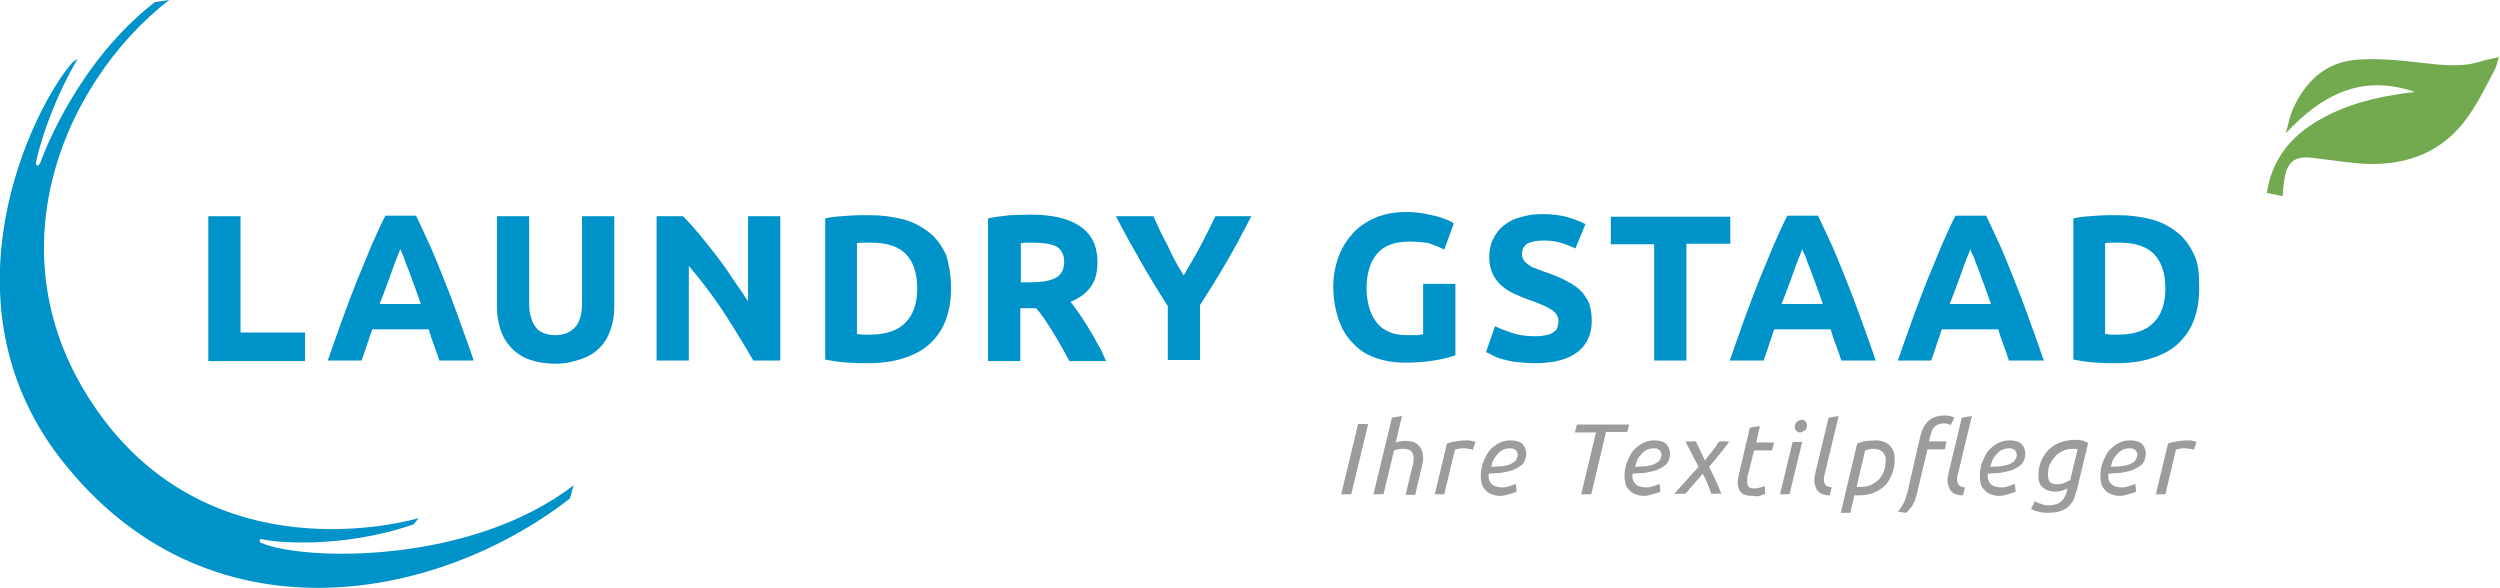 <?xml version="1.0" encoding="utf-8"?>
<!-- Generator: Adobe Illustrator 22.0.1, SVG Export Plug-In . SVG Version: 6.00 Build 0)  -->
<svg version="1.1" id="Ebene_1" xmlns="http://www.w3.org/2000/svg" xmlns:xlink="http://www.w3.org/1999/xlink" x="0px" y="0px"
	 viewBox="0 0 472.9 111.2" style="enable-background:new 0 0 472.9 111.2;" xml:space="preserve">
<style type="text/css">
	.st0{fill:#0093C9;}
	.st1{fill:#9C9C9C;}
	.st2{fill:#73A94F;}
</style>
<g>
	<path class="st0" d="M57.7,63v5.3H39.4V40.9h6.1v22H57.7z"/>
	<path class="st0" d="M83.1,68.2c-0.3-0.9-0.6-1.9-1-2.9s-0.7-2-1-3H70.4c-0.3,1-0.7,2-1,3c-0.3,1-0.7,2-1,2.9h-6.4
		c1-2.9,2-5.7,2.9-8.2c0.9-2.5,1.8-4.8,2.7-7.1c0.9-2.2,1.8-4.3,2.6-6.3c0.9-2,1.7-3.9,2.7-5.8h5.8c0.9,1.9,1.8,3.8,2.7,5.8
		c0.9,2,1.7,4.1,2.6,6.3c0.9,2.2,1.8,4.6,2.7,7.1c0.9,2.5,1.9,5.2,2.9,8.2H83.1z M75.7,47.1c-0.1,0.4-0.3,0.9-0.6,1.6
		c-0.3,0.7-0.6,1.5-0.9,2.4c-0.3,0.9-0.7,1.9-1.1,3s-0.8,2.2-1.3,3.4h7.8c-0.4-1.2-0.8-2.3-1.2-3.4c-0.4-1.1-0.8-2.1-1.1-3
		c-0.4-0.9-0.7-1.7-0.9-2.4C76.1,48,75.9,47.5,75.7,47.1z"/>
	<path class="st0" d="M105.1,68.8c-1.9,0-3.6-0.3-5-0.8c-1.4-0.5-2.5-1.3-3.4-2.2c-0.9-1-1.6-2.1-2-3.4C94.2,61,94,59.5,94,57.9v-17
		h6.1v16.5c0,1.1,0.1,2,0.4,2.8c0.2,0.8,0.6,1.4,1,1.9c0.4,0.5,1,0.8,1.6,1c0.6,0.2,1.3,0.3,2,0.3c1.5,0,2.7-0.5,3.6-1.4
		c0.9-0.9,1.4-2.5,1.4-4.7V40.9h6.1v17c0,1.6-0.2,3.1-0.7,4.4c-0.4,1.3-1.1,2.5-2,3.4c-0.9,1-2.1,1.7-3.5,2.2S107,68.8,105.1,68.8z"
		/>
	<path class="st0" d="M142.5,68.2c-1.8-3.1-3.7-6.2-5.7-9.3c-2-3-4.2-5.9-6.5-8.6v17.9h-6.1V40.9h5c0.9,0.9,1.8,1.9,2.9,3.2
		c1.1,1.3,2.1,2.6,3.2,4c1.1,1.4,2.2,2.9,3.2,4.5c1.1,1.5,2.1,3,3,4.4V40.9h6.1v27.3H142.5z"/>
	<path class="st0" d="M179.9,54.6c0,2.4-0.4,4.4-1.1,6.2c-0.7,1.8-1.8,3.2-3.1,4.4c-1.4,1.2-3,2-4.9,2.6c-1.9,0.6-4.1,0.9-6.5,0.9
		c-1.1,0-2.4,0-3.9-0.1c-1.5-0.1-2.9-0.3-4.3-0.6V41.3c1.4-0.3,2.9-0.4,4.4-0.5c1.5-0.1,2.9-0.1,4-0.1c2.3,0,4.5,0.3,6.4,0.8
		c1.9,0.5,3.5,1.4,4.9,2.5c1.4,1.1,2.4,2.6,3.2,4.3C179.5,50,179.9,52.1,179.9,54.6z M162.1,63.2c0.3,0,0.6,0,1,0.1
		c0.4,0,0.8,0,1.4,0c3.1,0,5.4-0.8,6.8-2.3c1.5-1.5,2.2-3.7,2.2-6.4c0-2.9-0.7-5-2.1-6.5c-1.4-1.5-3.7-2.2-6.7-2.2
		c-0.4,0-0.9,0-1.3,0c-0.4,0-0.9,0-1.3,0.1V63.2z"/>
	<path class="st0" d="M194.9,40.6c4.1,0,7.2,0.7,9.4,2.2c2.2,1.5,3.3,3.7,3.3,6.8c0,1.9-0.4,3.5-1.3,4.7c-0.9,1.2-2.1,2.1-3.8,2.8
		c0.6,0.7,1.1,1.5,1.7,2.3c0.6,0.9,1.2,1.8,1.8,2.8c0.6,1,1.2,2,1.7,3c0.6,1,1.1,2.1,1.5,3.1h-6.9c-0.5-0.9-1-1.8-1.5-2.7
		c-0.5-0.9-1-1.8-1.6-2.7c-0.5-0.9-1.1-1.7-1.6-2.5c-0.5-0.8-1.1-1.5-1.6-2.1h-3v10h-6.1V41.3c1.3-0.3,2.7-0.4,4.2-0.6
		C192.5,40.7,193.8,40.6,194.9,40.6z M195.3,45.9c-0.4,0-0.8,0-1.2,0c-0.4,0-0.7,0.1-1,0.1v7.4h1.7c2.3,0,4-0.3,5-0.9
		c1-0.6,1.5-1.6,1.5-3c0-1.3-0.5-2.3-1.5-2.9C198.7,46.1,197.2,45.9,195.3,45.9z"/>
	<path class="st0" d="M223.9,52.1c1.1-1.9,2.2-3.7,3.2-5.6c1-1.9,1.9-3.7,2.8-5.6h6.8c-1.5,2.9-3,5.8-4.6,8.5
		c-1.6,2.8-3.3,5.5-5.1,8.3v10.4h-6.1V57.9c-1.8-2.8-3.5-5.6-5.1-8.4c-1.6-2.8-3.2-5.6-4.7-8.6h7.1c0.8,1.9,1.7,3.8,2.7,5.6
		C221.7,48.4,222.8,50.3,223.9,52.1z"/>
	<path class="st0" d="M266.6,45.7c-2.9,0-4.9,0.8-6.2,2.4c-1.3,1.6-1.9,3.8-1.9,6.5c0,1.3,0.2,2.6,0.5,3.6c0.3,1.1,0.8,2,1.4,2.8
		c0.6,0.8,1.4,1.4,2.4,1.8c0.9,0.4,2,0.6,3.3,0.6c0.7,0,1.3,0,1.8,0c0.5,0,0.9-0.1,1.3-0.2v-9.5h6.1v13.5c-0.7,0.3-1.9,0.6-3.5,0.9
		c-1.6,0.3-3.6,0.5-6,0.5c-2,0-3.9-0.3-5.6-0.9c-1.7-0.6-3.1-1.5-4.3-2.8c-1.2-1.2-2.1-2.7-2.7-4.5s-1-3.8-1-6
		c0-2.3,0.4-4.3,1.1-6.1c0.7-1.8,1.7-3.2,2.9-4.5c1.2-1.2,2.7-2.1,4.4-2.8c1.7-0.6,3.4-0.9,5.3-0.9c1.3,0,2.4,0.1,3.5,0.3
		c1,0.2,1.9,0.4,2.7,0.6c0.7,0.2,1.4,0.5,1.9,0.7c0.5,0.2,0.8,0.4,1,0.6l-1.8,4.9c-0.8-0.4-1.8-0.8-2.9-1.2
		C269.1,45.8,267.9,45.7,266.6,45.7z"/>
	<path class="st0" d="M290.4,63.6c0.9,0,1.6-0.1,2.1-0.2c0.6-0.1,1-0.3,1.4-0.6c0.3-0.2,0.6-0.5,0.7-0.9c0.1-0.3,0.2-0.7,0.2-1.1
		c0-0.9-0.4-1.6-1.3-2.2s-2.3-1.2-4.3-1.9c-0.9-0.3-1.8-0.7-2.7-1.1s-1.7-0.9-2.4-1.5c-0.7-0.6-1.3-1.4-1.7-2.2
		c-0.4-0.9-0.7-1.9-0.7-3.2c0-1.3,0.2-2.4,0.7-3.4c0.5-1,1.1-1.9,2-2.6c0.9-0.7,1.9-1.3,3.2-1.6c1.2-0.4,2.6-0.6,4.2-0.6
		c1.8,0,3.4,0.2,4.8,0.6c1.3,0.4,2.4,0.8,3.3,1.3L298,47c-0.8-0.4-1.6-0.7-2.5-1c-0.9-0.3-2.1-0.5-3.4-0.5c-1.5,0-2.5,0.2-3.2,0.6
		c-0.6,0.4-1,1-1,1.9c0,0.5,0.1,0.9,0.4,1.3c0.2,0.3,0.6,0.6,1,0.9c0.4,0.3,0.9,0.5,1.5,0.7c0.6,0.2,1.2,0.5,1.9,0.7
		c1.4,0.5,2.7,1,3.7,1.6c1,0.5,1.9,1.1,2.6,1.8c0.7,0.7,1.2,1.5,1.6,2.4c0.3,0.9,0.5,2,0.5,3.3c0,2.5-0.9,4.5-2.7,5.9
		c-1.8,1.4-4.5,2.1-8.1,2.1c-1.2,0-2.3-0.1-3.3-0.2c-1-0.1-1.8-0.3-2.6-0.5c-0.7-0.2-1.4-0.4-1.9-0.7s-1-0.5-1.4-0.7l1.7-4.9
		c0.8,0.4,1.8,0.8,3,1.2C287.2,63.4,288.6,63.6,290.4,63.6z"/>
	<path class="st0" d="M327.3,40.9v5.2H319v22.1h-6.1V46.2h-8.2v-5.2H327.3z"/>
	<path class="st0" d="M348.3,68.2c-0.3-0.9-0.6-1.9-1-2.9s-0.7-2-1-3h-10.7c-0.3,1-0.7,2-1,3c-0.3,1-0.7,2-1,2.9h-6.4
		c1-2.9,2-5.7,2.9-8.2c0.9-2.5,1.8-4.8,2.7-7.1c0.9-2.2,1.8-4.3,2.6-6.3c0.9-2,1.7-3.9,2.7-5.8h5.8c0.9,1.9,1.8,3.8,2.7,5.8
		c0.9,2,1.7,4.1,2.6,6.3c0.9,2.2,1.8,4.6,2.7,7.1c0.9,2.5,1.9,5.2,2.9,8.2H348.3z M340.9,47.1c-0.1,0.4-0.3,0.9-0.6,1.6
		c-0.3,0.7-0.6,1.5-0.9,2.4c-0.3,0.9-0.7,1.9-1.1,3s-0.8,2.2-1.3,3.4h7.8c-0.4-1.2-0.8-2.3-1.2-3.4c-0.4-1.1-0.8-2.1-1.1-3
		c-0.4-0.9-0.7-1.7-0.9-2.4C341.3,48,341,47.5,340.9,47.1z"/>
	<path class="st0" d="M380,68.2c-0.3-0.9-0.6-1.9-1-2.9s-0.7-2-1-3h-10.7c-0.3,1-0.7,2-1,3c-0.3,1-0.7,2-1,2.9H359
		c1-2.9,2-5.7,2.9-8.2c0.9-2.5,1.8-4.8,2.7-7.1c0.9-2.2,1.8-4.3,2.6-6.3c0.9-2,1.7-3.9,2.7-5.8h5.8c0.9,1.9,1.8,3.8,2.7,5.8
		c0.9,2,1.7,4.1,2.6,6.3c0.9,2.2,1.8,4.6,2.7,7.1c0.9,2.5,1.9,5.2,2.9,8.2H380z M372.7,47.1c-0.1,0.4-0.3,0.9-0.6,1.6
		c-0.3,0.7-0.6,1.5-0.9,2.4c-0.3,0.9-0.7,1.9-1.1,3s-0.8,2.2-1.3,3.4h7.8c-0.4-1.2-0.8-2.3-1.2-3.4c-0.4-1.1-0.8-2.1-1.1-3
		c-0.4-0.9-0.7-1.7-0.9-2.4C373,48,372.8,47.5,372.7,47.1z"/>
	<path class="st0" d="M416,54.6c0,2.4-0.4,4.4-1.1,6.2c-0.7,1.8-1.8,3.2-3.1,4.4c-1.4,1.2-3,2-4.9,2.6c-1.9,0.6-4.1,0.9-6.5,0.9
		c-1.1,0-2.4,0-3.9-0.1c-1.5-0.1-2.9-0.3-4.3-0.6V41.3c1.4-0.3,2.9-0.4,4.4-0.5c1.5-0.1,2.9-0.1,4-0.1c2.3,0,4.5,0.3,6.4,0.8
		c1.9,0.5,3.5,1.4,4.9,2.5c1.4,1.1,2.4,2.6,3.2,4.3S416,52.1,416,54.6z M398.2,63.2c0.3,0,0.6,0,1,0.1c0.4,0,0.8,0,1.4,0
		c3.1,0,5.4-0.8,6.8-2.3c1.5-1.5,2.2-3.7,2.2-6.4c0-2.9-0.7-5-2.1-6.5c-1.4-1.5-3.7-2.2-6.7-2.2c-0.4,0-0.9,0-1.3,0
		c-0.4,0-0.9,0-1.3,0.1V63.2z"/>
</g>
<g>
	<path class="st1" d="M256.9,80.2h1.9l-3.2,13.3h-1.9L256.9,80.2z"/>
	<path class="st1" d="M259.8,93.5l3.5-14.5l1.9-0.3l-1.2,5c0.3-0.1,0.6-0.2,0.9-0.2c0.3-0.1,0.7-0.1,1-0.1c0.6,0,1.1,0.1,1.5,0.2
		c0.4,0.2,0.7,0.4,1,0.7c0.3,0.3,0.4,0.6,0.6,1c0.1,0.4,0.2,0.8,0.2,1.3c0,0.6-0.1,1.2-0.3,1.9l-1.2,5.1h-1.8l1.1-4.7
		c0.1-0.4,0.2-0.7,0.3-1.1s0.1-0.7,0.1-1.1c0-0.5-0.1-0.9-0.4-1.3c-0.3-0.3-0.8-0.5-1.6-0.5c-0.3,0-0.6,0-0.9,0.1
		c-0.3,0.1-0.6,0.1-0.8,0.2l-2,8.3H259.8z"/>
	<path class="st1" d="M277.2,83.3c0.2,0,0.3,0,0.5,0s0.4,0,0.6,0.1c0.2,0,0.4,0.1,0.5,0.1c0.2,0,0.3,0.1,0.3,0.1l-0.5,1.5
		c-0.3-0.1-0.5-0.2-0.9-0.2c-0.3-0.1-0.7-0.1-1-0.1c-0.3,0-0.5,0-0.8,0.1c-0.3,0-0.5,0.1-0.7,0.2l-2,8.4h-1.8l2.3-9.6
		c0.5-0.2,1.1-0.3,1.6-0.4S276.6,83.3,277.2,83.3z"/>
	<path class="st1" d="M283.9,93.8c-0.7,0-1.2-0.1-1.7-0.3s-0.9-0.4-1.2-0.8c-0.3-0.3-0.6-0.7-0.7-1.1s-0.2-0.9-0.2-1.4
		c0-0.9,0.1-1.8,0.4-2.6c0.3-0.8,0.7-1.6,1.1-2.2c0.5-0.6,1.1-1.1,1.8-1.5c0.7-0.4,1.5-0.6,2.4-0.6c0.5,0,1,0.1,1.3,0.2
		c0.4,0.1,0.7,0.3,0.9,0.5c0.2,0.2,0.4,0.5,0.5,0.8c0.1,0.3,0.2,0.6,0.2,0.9c0,0.6-0.1,1.1-0.3,1.5c-0.2,0.4-0.5,0.8-0.9,1
		c-0.4,0.3-0.8,0.5-1.3,0.7c-0.5,0.2-1,0.3-1.5,0.4c-0.5,0.1-1,0.2-1.6,0.2c-0.5,0-1,0.1-1.5,0.1c0,0.1,0,0.2,0,0.2s0,0.1,0,0.2
		c0,0.3,0,0.6,0.1,0.8s0.2,0.5,0.4,0.7c0.2,0.2,0.5,0.4,0.8,0.5c0.3,0.1,0.8,0.2,1.3,0.2c0.2,0,0.5,0,0.8-0.1s0.5-0.1,0.7-0.2
		c0.2-0.1,0.4-0.1,0.6-0.2c0.2-0.1,0.3-0.1,0.4-0.2l0.2,1.5c-0.3,0.1-0.7,0.3-1.2,0.4S284.6,93.8,283.9,93.8z M282.1,88.3
		c0.7,0,1.4-0.1,2-0.1c0.6-0.1,1.1-0.2,1.6-0.4c0.4-0.2,0.8-0.4,1-0.7c0.2-0.3,0.4-0.7,0.4-1.1c0-0.1,0-0.2-0.1-0.4
		c0-0.1-0.1-0.2-0.2-0.4c-0.1-0.1-0.3-0.2-0.5-0.3s-0.4-0.1-0.7-0.1c-0.4,0-0.9,0.1-1.3,0.3c-0.4,0.2-0.7,0.4-1,0.8
		c-0.3,0.3-0.6,0.7-0.8,1.1C282.3,87.4,282.2,87.8,282.1,88.3z"/>
	<path class="st1" d="M308.2,80.2l-0.4,1.5h-4L301,93.5h-1.9l2.8-11.7h-4l0.4-1.5H308.2z"/>
	<path class="st1" d="M311.1,93.8c-0.7,0-1.2-0.1-1.7-0.3s-0.9-0.4-1.2-0.8c-0.3-0.3-0.6-0.7-0.7-1.1s-0.2-0.9-0.2-1.4
		c0-0.9,0.1-1.8,0.4-2.6c0.3-0.8,0.7-1.6,1.1-2.2c0.5-0.6,1.1-1.1,1.8-1.5c0.7-0.4,1.5-0.6,2.4-0.6c0.5,0,1,0.1,1.3,0.2
		c0.4,0.1,0.7,0.3,0.9,0.5c0.2,0.2,0.4,0.5,0.5,0.8c0.1,0.3,0.2,0.6,0.2,0.9c0,0.6-0.1,1.1-0.3,1.5c-0.2,0.4-0.5,0.8-0.9,1
		c-0.4,0.3-0.8,0.5-1.3,0.7c-0.5,0.2-1,0.3-1.5,0.4s-1,0.2-1.6,0.2c-0.5,0-1,0.1-1.5,0.1c0,0.1,0,0.2,0,0.2s0,0.1,0,0.2
		c0,0.3,0,0.6,0.1,0.8s0.2,0.5,0.4,0.7c0.2,0.2,0.5,0.4,0.8,0.5c0.3,0.1,0.8,0.2,1.3,0.2c0.2,0,0.5,0,0.8-0.1s0.5-0.1,0.7-0.2
		c0.2-0.1,0.4-0.1,0.6-0.2c0.2-0.1,0.3-0.1,0.4-0.2l0.2,1.5c-0.3,0.1-0.7,0.3-1.2,0.4S311.9,93.8,311.1,93.8z M309.3,88.3
		c0.7,0,1.4-0.1,2-0.1c0.6-0.1,1.1-0.2,1.6-0.4c0.4-0.2,0.8-0.4,1-0.7c0.2-0.3,0.4-0.7,0.4-1.1c0-0.1,0-0.2-0.1-0.4
		c0-0.1-0.1-0.2-0.2-0.4c-0.1-0.1-0.3-0.2-0.5-0.3s-0.4-0.1-0.7-0.1c-0.4,0-0.9,0.1-1.3,0.3c-0.4,0.2-0.7,0.4-1,0.8
		c-0.3,0.3-0.6,0.7-0.8,1.1C309.6,87.4,309.4,87.8,309.3,88.3z"/>
	<path class="st1" d="M322.5,87.1c0.5-0.7,1-1.3,1.5-1.9c0.5-0.6,0.8-1.2,1.2-1.7h1.9c-0.5,0.8-1.2,1.6-1.8,2.4
		c-0.7,0.8-1.3,1.6-2,2.4c0.4,0.8,0.8,1.6,1.2,2.5c0.4,0.9,0.8,1.7,1.1,2.6h-1.9c-0.2-0.6-0.4-1.2-0.7-1.9c-0.3-0.7-0.6-1.3-0.9-1.9
		l-3.3,3.8h-2.1l4.6-5.1l-2.5-4.8h2L322.5,87.1z"/>
	<path class="st1" d="M331.5,93.8c-1,0-1.7-0.2-2.1-0.6s-0.7-1-0.7-1.8c0-0.5,0.1-1.2,0.3-2l2-8.5l1.9-0.3l-0.7,3.1h3.4l-0.4,1.5
		h-3.4l-1.1,4.4c-0.2,0.6-0.2,1.1-0.2,1.6c0,0.4,0.1,0.7,0.3,0.9c0.2,0.2,0.6,0.3,1.1,0.3c0.4,0,0.7-0.1,1.1-0.2
		c0.4-0.1,0.6-0.2,0.8-0.3l0.1,1.5c-0.2,0.1-0.5,0.2-1,0.4S332.1,93.8,331.5,93.8z"/>
	<path class="st1" d="M338.5,93.5h-1.8l2.4-9.9h1.8L338.5,93.5z M340.5,81.8c-0.3,0-0.5-0.1-0.7-0.3c-0.2-0.2-0.3-0.4-0.3-0.7
		c0-0.4,0.1-0.7,0.4-1c0.3-0.2,0.5-0.4,0.9-0.4c0.3,0,0.5,0.1,0.7,0.3c0.2,0.2,0.3,0.4,0.3,0.8c0,0.4-0.1,0.7-0.4,0.9
		C341.1,81.6,340.8,81.8,340.5,81.8z"/>
	<path class="st1" d="M345.3,89.1c-0.1,0.3-0.1,0.6-0.2,0.8c-0.1,0.3-0.1,0.5-0.1,0.8c0,0.4,0.1,0.8,0.3,1c0.2,0.3,0.6,0.4,1.2,0.5
		l-0.4,1.5c-0.5,0-1-0.1-1.3-0.2s-0.7-0.3-0.9-0.6c-0.2-0.2-0.4-0.5-0.5-0.9c-0.1-0.3-0.2-0.7-0.2-1.1c0-0.3,0-0.6,0.1-0.9
		s0.1-0.7,0.2-1l2.4-10l1.9-0.3L345.3,89.1z"/>
	<path class="st1" d="M354.8,83.3c0.6,0,1.2,0.1,1.6,0.3c0.5,0.2,0.8,0.4,1.1,0.7c0.3,0.3,0.5,0.7,0.7,1.1c0.1,0.4,0.2,0.9,0.2,1.4
		c0,0.9-0.1,1.7-0.4,2.6c-0.3,0.8-0.7,1.6-1.2,2.2s-1.3,1.1-2.1,1.5c-0.8,0.4-1.9,0.6-3,0.6c-0.1,0-0.3,0-0.5,0
		c-0.2,0-0.3,0-0.4-0.1L350,97h-1.8l3.1-13.1c0.5-0.2,1.1-0.4,1.8-0.5C353.7,83.4,354.3,83.3,354.8,83.3z M351.2,92.1
		c0.1,0,0.3,0,0.4,0c0.1,0,0.3,0,0.4,0c0.7,0,1.4-0.1,2-0.4c0.6-0.3,1.1-0.7,1.5-1.1c0.4-0.5,0.7-1,0.9-1.6c0.2-0.6,0.3-1.3,0.3-1.9
		c0-0.3,0-0.6-0.1-0.8c-0.1-0.3-0.2-0.5-0.4-0.7c-0.2-0.2-0.4-0.4-0.7-0.5c-0.3-0.1-0.7-0.2-1.1-0.2c-0.3,0-0.6,0-0.9,0.1
		c-0.3,0.1-0.5,0.1-0.7,0.2L351.2,92.1z"/>
	<path class="st1" d="M363.2,82.7c0.2-0.6,0.3-1.2,0.6-1.7c0.2-0.5,0.5-0.9,0.9-1.3s0.8-0.6,1.3-0.8c0.5-0.2,1.1-0.3,1.8-0.3
		c0.4,0,0.7,0,1.1,0.1c0.3,0.1,0.6,0.2,0.8,0.3l-0.7,1.4c-0.1-0.1-0.3-0.1-0.5-0.2c-0.2-0.1-0.5-0.1-0.8-0.1c-0.4,0-0.8,0.1-1.1,0.2
		c-0.3,0.1-0.5,0.3-0.7,0.5c-0.2,0.2-0.4,0.5-0.5,0.8c-0.1,0.3-0.2,0.7-0.3,1l-0.2,0.9h3.3l-0.3,1.5h-3.3l-1.5,6.3
		c-0.2,0.7-0.3,1.2-0.4,1.7c-0.1,0.5-0.3,1-0.4,1.4s-0.4,0.9-0.6,1.3c-0.3,0.4-0.6,0.8-1.1,1.3l-1.6-0.2c0.4-0.5,0.7-0.9,0.9-1.3
		c0.2-0.3,0.4-0.7,0.5-1.1s0.3-0.8,0.4-1.2c0.1-0.5,0.3-1.1,0.4-1.8L363.2,82.7z M370.5,89.1c-0.1,0.3-0.1,0.6-0.2,0.8
		c-0.1,0.3-0.1,0.5-0.1,0.8c0,0.4,0.1,0.8,0.3,1c0.2,0.3,0.6,0.4,1.2,0.5l-0.4,1.5c-0.5,0-1-0.1-1.3-0.2c-0.4-0.1-0.7-0.3-0.9-0.6
		c-0.2-0.2-0.4-0.5-0.5-0.9c-0.1-0.3-0.2-0.7-0.2-1.1c0-0.3,0-0.6,0.1-0.9c0.1-0.3,0.1-0.7,0.2-1l2.4-10l1.9-0.3L370.5,89.1z"/>
	<path class="st1" d="M378.3,93.8c-0.7,0-1.2-0.1-1.7-0.3s-0.9-0.4-1.2-0.8c-0.3-0.3-0.6-0.7-0.7-1.1s-0.2-0.9-0.2-1.4
		c0-0.9,0.1-1.8,0.4-2.6c0.3-0.8,0.7-1.6,1.1-2.2c0.5-0.6,1.1-1.1,1.8-1.5c0.7-0.4,1.5-0.6,2.4-0.6c0.5,0,1,0.1,1.3,0.2
		c0.4,0.1,0.7,0.3,0.9,0.5c0.2,0.2,0.4,0.5,0.5,0.8c0.1,0.3,0.2,0.6,0.2,0.9c0,0.6-0.1,1.1-0.3,1.5c-0.2,0.4-0.5,0.8-0.9,1
		c-0.4,0.3-0.8,0.5-1.3,0.7c-0.5,0.2-1,0.3-1.5,0.4s-1,0.2-1.6,0.2c-0.5,0-1,0.1-1.5,0.1c0,0.1,0,0.2,0,0.2s0,0.1,0,0.2
		c0,0.3,0,0.6,0.1,0.8s0.2,0.5,0.4,0.7c0.2,0.2,0.5,0.4,0.8,0.5c0.3,0.1,0.8,0.2,1.3,0.2c0.2,0,0.5,0,0.8-0.1s0.5-0.1,0.7-0.2
		c0.2-0.1,0.4-0.1,0.6-0.2c0.2-0.1,0.3-0.1,0.4-0.2l0.2,1.5c-0.3,0.1-0.7,0.3-1.2,0.4S379.1,93.8,378.3,93.8z M376.5,88.3
		c0.7,0,1.4-0.1,2-0.1c0.6-0.1,1.1-0.2,1.6-0.4c0.4-0.2,0.8-0.4,1-0.7c0.2-0.3,0.4-0.7,0.4-1.1c0-0.1,0-0.2-0.1-0.4
		c0-0.1-0.1-0.2-0.2-0.4c-0.1-0.1-0.3-0.2-0.5-0.3s-0.4-0.1-0.7-0.1c-0.4,0-0.9,0.1-1.3,0.3c-0.4,0.2-0.7,0.4-1,0.8
		c-0.3,0.3-0.6,0.7-0.8,1.1C376.8,87.4,376.6,87.8,376.5,88.3z"/>
	<path class="st1" d="M387.5,95.6c0.5,0,1-0.1,1.4-0.2c0.4-0.1,0.7-0.3,1-0.6c0.3-0.2,0.5-0.5,0.7-0.9c0.2-0.3,0.3-0.7,0.4-1.1
		l0.1-0.4c-0.3,0.1-0.6,0.3-1,0.4c-0.4,0.1-0.9,0.2-1.3,0.2c-1,0-1.8-0.3-2.4-0.8c-0.6-0.5-0.8-1.2-0.8-2.2c0-0.9,0.1-1.7,0.4-2.5
		c0.3-0.8,0.7-1.5,1.3-2.2c0.6-0.6,1.3-1.2,2.1-1.5s1.9-0.6,3-0.6c0.2,0,0.4,0,0.6,0c0.2,0,0.5,0.1,0.7,0.1c0.2,0,0.5,0.1,0.7,0.2
		c0.2,0.1,0.4,0.2,0.6,0.3l-2.1,8.7c-0.2,0.7-0.4,1.3-0.6,1.9c-0.2,0.5-0.6,1-1,1.4c-0.4,0.4-1,0.7-1.6,0.9s-1.5,0.3-2.5,0.3
		c-0.5,0-1.1-0.1-1.6-0.2c-0.5-0.1-1-0.3-1.4-0.5l0.7-1.5c0.3,0.2,0.7,0.4,1.2,0.5C386.5,95.5,387,95.6,387.5,95.6z M389.2,91.6
		c0.5,0,1-0.1,1.4-0.3c0.4-0.2,0.8-0.4,1-0.5l1.4-5.8c-0.1,0-0.3-0.1-0.4-0.1c-0.2,0-0.3,0-0.5,0c-0.7,0-1.3,0.1-1.9,0.4
		c-0.6,0.3-1.1,0.6-1.5,1.1c-0.4,0.4-0.7,1-1,1.5c-0.2,0.6-0.3,1.2-0.3,1.8c0,0.7,0.1,1.2,0.4,1.5C388.1,91.5,388.5,91.6,389.2,91.6
		z"/>
	<path class="st1" d="M401.1,93.8c-0.7,0-1.2-0.1-1.7-0.3s-0.9-0.4-1.2-0.8c-0.3-0.3-0.6-0.7-0.7-1.1s-0.2-0.9-0.2-1.4
		c0-0.9,0.1-1.8,0.4-2.6c0.3-0.8,0.7-1.6,1.1-2.2c0.5-0.6,1.1-1.1,1.8-1.5c0.7-0.4,1.5-0.6,2.4-0.6c0.5,0,1,0.1,1.3,0.2
		c0.4,0.1,0.7,0.3,0.9,0.5c0.2,0.2,0.4,0.5,0.5,0.8c0.1,0.3,0.2,0.6,0.2,0.9c0,0.6-0.1,1.1-0.3,1.5c-0.2,0.4-0.5,0.8-0.9,1
		c-0.4,0.3-0.8,0.5-1.3,0.7c-0.5,0.2-1,0.3-1.5,0.4s-1,0.2-1.6,0.2c-0.5,0-1,0.1-1.5,0.1c0,0.1,0,0.2,0,0.2s0,0.1,0,0.2
		c0,0.3,0,0.6,0.1,0.8s0.2,0.5,0.4,0.7c0.2,0.2,0.5,0.4,0.8,0.5c0.3,0.1,0.8,0.2,1.3,0.2c0.2,0,0.5,0,0.8-0.1s0.5-0.1,0.7-0.2
		c0.2-0.1,0.4-0.1,0.6-0.2c0.2-0.1,0.3-0.1,0.4-0.2l0.2,1.5c-0.3,0.1-0.7,0.3-1.2,0.4S401.8,93.8,401.1,93.8z M399.3,88.3
		c0.7,0,1.4-0.1,2-0.1c0.6-0.1,1.1-0.2,1.6-0.4c0.4-0.2,0.8-0.4,1-0.7c0.2-0.3,0.4-0.7,0.4-1.1c0-0.1,0-0.2-0.1-0.4
		c0-0.1-0.1-0.2-0.2-0.4c-0.1-0.1-0.3-0.2-0.5-0.3s-0.4-0.1-0.7-0.1c-0.4,0-0.9,0.1-1.3,0.3c-0.4,0.2-0.7,0.4-1,0.8
		c-0.3,0.3-0.6,0.7-0.8,1.1C399.5,87.4,399.4,87.8,399.3,88.3z"/>
	<path class="st1" d="M413.6,83.3c0.2,0,0.3,0,0.5,0c0.2,0,0.4,0,0.6,0.1c0.2,0,0.4,0.1,0.5,0.1c0.2,0,0.3,0.1,0.3,0.1l-0.5,1.5
		c-0.3-0.1-0.5-0.2-0.9-0.2c-0.3-0.1-0.7-0.1-1-0.1c-0.3,0-0.5,0-0.8,0.1c-0.3,0-0.5,0.1-0.7,0.2l-2,8.4h-1.8l2.3-9.6
		c0.5-0.2,1.1-0.3,1.6-0.4S413,83.3,413.6,83.3z"/>
</g>
<path class="st0" d="M13.7,11.8c-7.8,9-25.3,45.1-2.3,74.9c27.6,35.6,71.2,27.2,96.4,7.6l0.7-2.5c-19.3,14.9-50.7,14.4-59.1,10.9
	c-0.5-0.2-0.3-0.9,0.2-0.7c1.7,0.5,14.6,2,28.6-2.8l1-1.2c0,0-36,11-58.7-17.5C-3.3,50.3,11.7,15.7,32,0l-2.7,0.4
	C14.8,11.6,8.3,28.9,7.7,30.6c-0.4,1-0.9,0.8-0.9,0.3c0.1-1.3,2.5-10.6,7.9-19.8L13.7,11.8z"/>
<path class="st2" d="M428.8,36.5c0.9-6.2,4.4-10.6,9.7-13.7c5.1-3,10.8-4.4,16.6-5.2c0.6-0.1,1.1-0.1,1.7-0.2
	c-10.1-3.5-17.7,0.6-24.4,7.8c0.4-1.6,0.7-3.1,1.3-4.5c2.3-5.2,6.1-8.9,12-9.4c4.2-0.3,8.4,0.1,12.5,0.6c3.8,0.4,7.4,0.9,11.1-0.3
	c1-0.3,2.1-0.5,3.4-0.8c-0.3,1-0.5,1.8-0.8,2.4c-1.6,3-3.1,6.1-5,8.8c-4.7,6.7-11.4,9.3-19.4,9c-3.5-0.2-7-0.8-10.6-1.2
	c-2.2-0.2-3.7,0.5-4.4,2.5c-0.5,1.5-0.6,3.2-0.7,4.8L428.8,36.5z"/>
</svg>
